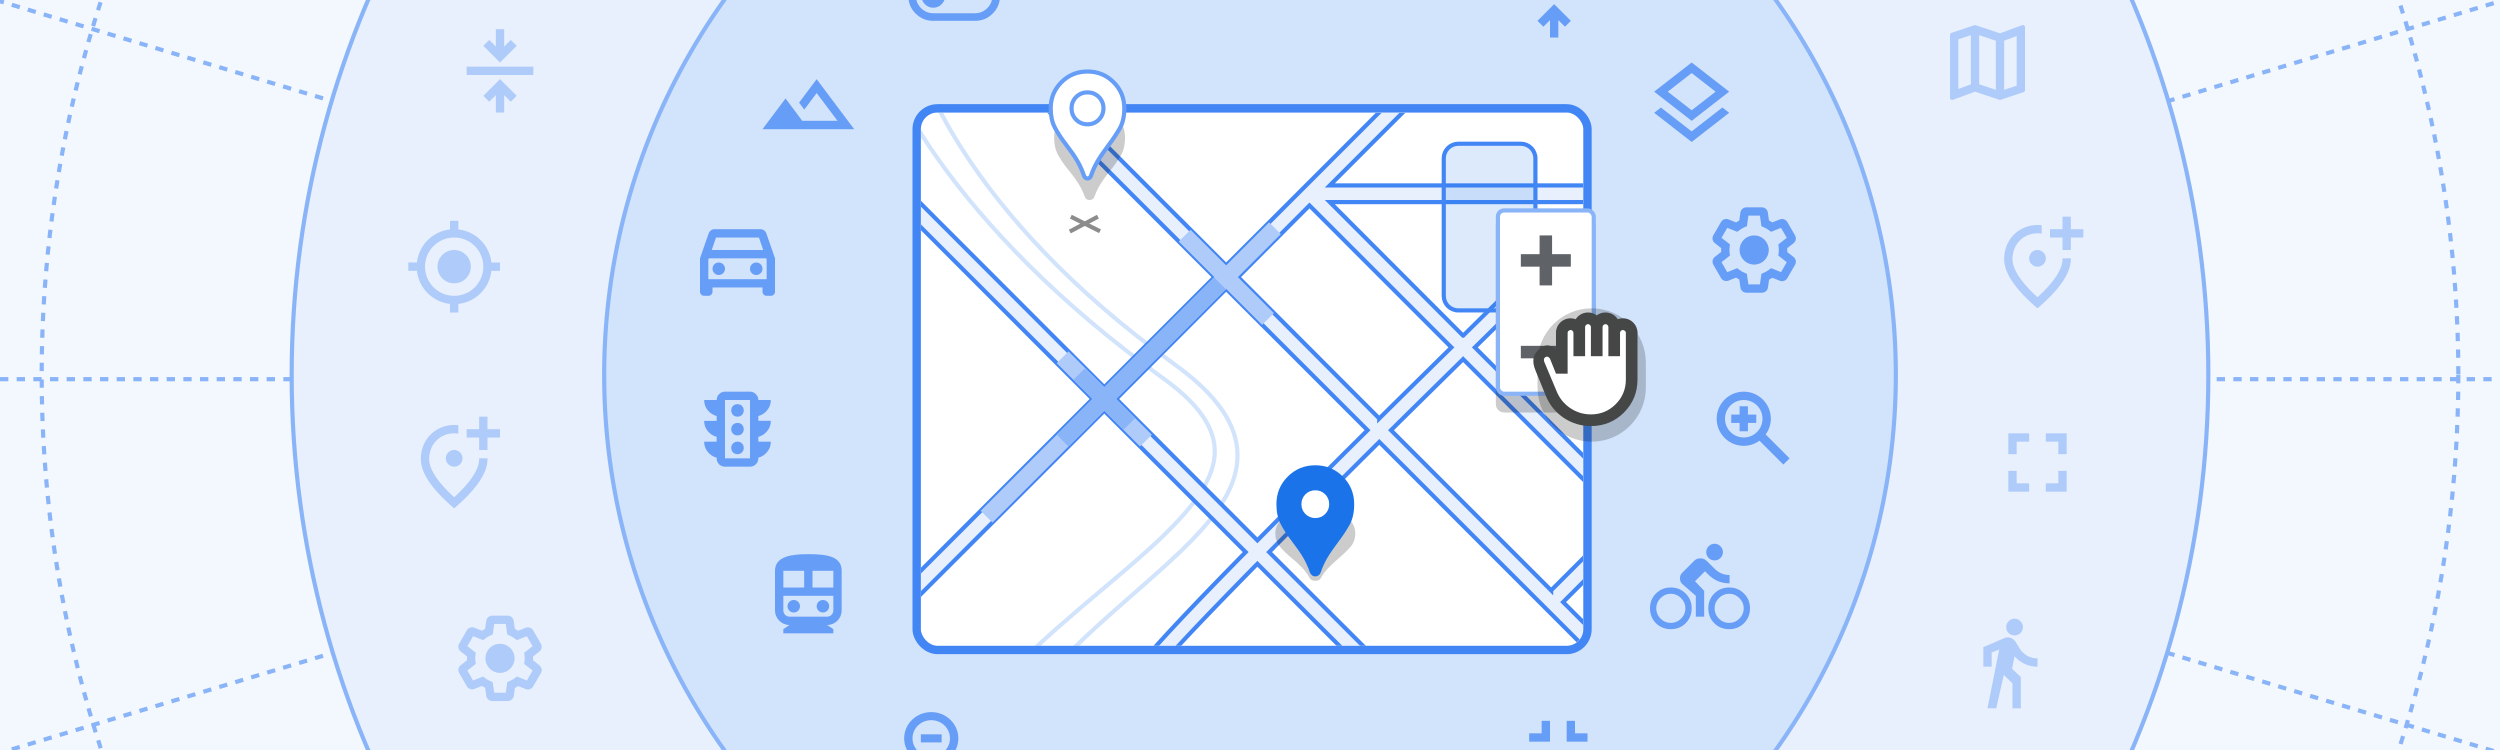 <svg width="600" height="180" fill="none" xmlns="http://www.w3.org/2000/svg">
  <g clip-path="url(#a)">
    <path fill="#E8F0FE" d="M0 0h600v180H0z"/>
    <g clip-path="url(#b)">
      <path fill="#fff" d="M0 0h600v180H0z"/>
      <path fill="#E8F0FE" fill-opacity="0.5" d="M0 0h600v180H0z"/>
      <path d="M-1 181 601 0M0 91h601M-1 0l602 181" stroke="#8AB4F8" stroke-dasharray="2 2"/>
      <circle cx="300" cy="90" r="90" fill="#D2E3FC" stroke="#8AB4F8"/>
      <circle cx="300" cy="90" r="290" stroke="#8AB4F8" stroke-dasharray="2 2"/>
      <circle cx="300" cy="90" r="230" fill="#E8F0FE" stroke="#8AB4F8"/>
      <circle cx="300" cy="90" r="155" fill="#D2E3FC" stroke="#8AB4F8"/>
    </g>
    <g clip-path="url(#c)">
      <rect x="221" y="27" width="159" height="128" rx="4" fill="#fff"/>
      <path d="m291.459 109.804-.497-.057.497.057Zm-12.008-18.8.293-.405v-0l-.293.405Zm-.435 37.753-.346-.36.346.36Zm-14.63 12.841.322.383v-.001l-.322-.382Zm0 0 .317.387.004-.004-.321-.383Zm-.001.001-.317-.387-.005.004.322.383Zm-10.806 9.25-.331-.375.331.375Zm-29.063 34.968-.438-.242-.227.411.396.253.269-.422Zm3.643 2.318-.269.422.24.153.254-.128-.225-.447Zm2.957-2.652.269-.421-.357-.228-.284.315.372.334Zm2.702 1.72-.268.422.422.268.268-.422-.422-.268Zm2.989-4.881-.429-.258.429.258Zm26.337-31.904.337.369-.337-.369Zm8.823-7.838-.329-.376.329.376Zm14.054-12.921-.359-.349.359.349ZM297 109.381l-.5-.002.5.002Zm-15.023-21.88-.293.405v0l.293-.405Zm-.202-.146-.292.406.292-.406Zm-.433-.312-.293.405.293-.405Zm-50.417-51.206.421-.27-.421.27ZM217.177-.139h.5v-.5h-.5v.5Zm-4.318 0h-.5v.5h.5v-.5Zm0 0h.5v-.5h-.5v.5Zm-4.319 0v-.5h-.5v.5h.5Zm16.646 38.388.408-.289-.408.289Zm53.627 52.295.293-.405-.293.405Zm.44.317-.292.406.292-.406Zm12.702 18.999c.661-5.807-2.316-12.089-12.211-19.261l-.586.81c9.769 7.081 12.404 13.056 11.804 18.338l.993.113Zm-12.592 19.257c7.194-6.924 11.901-13.173 12.592-19.257l-.993-.113c-.648 5.697-5.1 11.727-12.292 18.65l.693.72Zm-14.655 12.863c5.304-4.466 10.32-8.69 14.655-12.863l-.693-.72c-4.307 4.145-9.296 8.347-14.606 12.818l.644.765Zm-.001.001h.001l-.643-.766h-.001l.643.766Zm-.005.004h.001l-.634-.773h-.001l.634.773Zm-10.792 9.239c3.657-3.23 7.291-6.29 10.797-9.243l-.644-.765c-3.505 2.952-7.148 6.02-10.815 9.258l.662.75Zm-28.957 34.835c8.771-15.857 19.892-26.831 28.957-34.835l-.662-.75c-9.102 8.038-20.319 19.1-29.17 35.101l.875.484Zm3.474 1.654-3.643-2.318-.537.844 3.643 2.318.537-.844Zm2.317-2.564c-1.209 1.345-2.16 2.212-2.81 2.54l.45.893c.839-.423 1.904-1.429 3.104-2.764l-.744-.669Zm3.343 1.632-2.702-1.719-.537.843 2.702 1.72.537-.844Zm2.291-4.717c-.992 1.653-1.958 3.263-2.981 4.871l.843.536c1.031-1.62 2.004-3.241 2.996-4.892l-.858-.515Zm26.429-32.015c-15.95 14.567-21.472 23.76-26.429 32.015l.858.515c4.926-8.205 10.39-17.312 26.245-31.792l-.674-.738Zm8.831-7.845c-2.903 2.543-5.888 5.157-8.831 7.845l.674.738c2.935-2.68 5.912-5.287 8.816-7.831l-.659-.752Zm14.024-12.894c-3.984 4.099-8.872 8.382-14.024 12.894l.659.752c5.143-4.505 10.065-8.815 14.082-12.949l-.717-.697Zm10.838-19.931c-.025 7.027-4.605 13.518-10.838 19.931l.717.697c6.248-6.429 11.094-13.172 11.121-20.625l-1-.003Zm-14.816-21.473c10.256 7.425 14.841 14.382 14.816 21.473l1 .003c.027-7.58-4.888-14.799-15.23-22.286l-.586.81Zm-.201-.145.201.145.587-.81-.204-.147-.584.812Zm-.434-.313c.144.104.289.208.434.313l.584-.812c-.145-.104-.289-.208-.433-.311l-.585.811Zm-50.545-51.342c9.974 15.576 26.066 33.658 50.545 51.342l.585-.811c-24.385-17.616-40.387-35.609-50.288-51.071l-.842.539ZM216.677-.139c0 7.48 3.765 20.53 13.827 36.245l.842-.539C221.339 19.938 217.677 7.077 217.677-.139h-1Zm-3.818.5h4.318v-1h-4.318v1Zm-.5-.5h1-1Zm-3.819.5h4.319v-1h-4.319v1Zm17.054 37.599C214.3 22.016 209.04 8.301 209.04-.139h-1c0 8.756 5.407 22.682 16.738 38.677l.816-.578Zm53.512 52.179c-24.78-17.892-42.229-36.251-53.512-52.179l-.816.578c11.352 16.026 28.882 34.461 53.743 52.411l.585-.811Zm.439.316c-.147-.105-.293-.211-.439-.316l-.585.811c.146.106.293.212.44.317l.584-.812Zm.199.144c-.066-.048-.133-.096-.199-.144l-.584.812c.066.048.131.095.197.142l.586-.81Z" fill="#D2E3FC"/>
      <mask id="d" maskUnits="userSpaceOnUse" x="-50" y="9" width="573" height="182" fill="#000">
        <path fill="#fff" d="M-50 9h573v182H-50z"/>
        <path fill-rule="evenodd" clip-rule="evenodd" d="m182.148 10 13.5 13.562L209.086 10h5.625l-16.188 16.375 66.5 66.562L291.461 66.5l-56.5-56.5h5.687l53.625 53.688L347.961 10h5.687l-34.5 34.5h158.125c7.307 0 11.791 3.246 16.25 6.5.747.545 1.488 1.094 2.25 1.625 5.292 3.686 11.981 7.375 25.5 7.375.365 0 .706.08 1 .25v3.5c-.294.17-.635.25-1 .25-14.48 0-21.979-4.061-27.812-8.125-.871-.607-1.655-1.184-2.438-1.75-4.436-3.211-7.827-5.625-13.75-5.625h-6.125l-96 96 45.5 45.5h-5.687l-83.938-83.938c-9.378 9.31-18.481 18.388-26.437 26.438l56.125 56.062c.39.391.562.926.562 1.438h-4.812l-54.688-54.688c-9.617 9.765-17.317 17.782-21.5 22.5-14.406 16.253-12.849 26.905-10.875 30.376 2.791.527 5.605 1.123 8.375 1.812h-22.312c-1.017-.144-1.989-.298-3-.438-.548-.075-1.142-.112-1.688-.187-4.518-.622-8.963-1.276-13.187-2-9.415-1.613-18.076-3.832-24.438-8.25-3.874-2.691-6.315-5.75-7.625-9.063-1.306-3.304-1.391-6.715-.812-9.874.839-4.581 3.144-8.787 5.562-12-7.736-.512-18.79-.663-30.375.374-13.718 1.23-28.036 4.072-38.687 9.688-15.222 8.026-26.112 21.347-32.5 31.75h-4.688c6.469-11.155 18.345-26.27 35.375-35.25 11.349-5.984 26.281-8.879 40.188-10.125 11.104-.995 29.5-.5 29.5-.5l-63.938-63.938-31 31.312-33.687 26.688c-8.28 6.569-19.416 8.765-29.312 4.562-5.484-2.329-11.931-5.374-18.5-9.062L-23.664 190h-4.812c0-.512.172-1.047.562-1.438l11.062-11.062-31.562-31.562c-.781-.782-.781-2.094 0-2.876a1.981 1.981 0 0 1 2.812 0l31.625 31.626 43.062-43.063c-8.077-4.828-16.124-10.684-22.312-17.5-6.765-7.451-11.5-16.212-11.5-26.125 0-23.055-.616-34.728-3.75-44.312-2.945-9.006-8.099-16.25-17.5-29.438-.594-.834-1.246-1.68-1.875-2.562-.356-.5-.455-1.136-.312-1.688h4.062c.532.746 1.054 1.474 1.562 2.188 9.194 12.891 14.732 20.64 17.875 30.25C-1.299 52.728-.727 65.055-.727 88c0 8.575 4.067 16.421 10.438 23.438 6.373 7.018 14.926 13.038 23.562 18 6.847 3.933 13.749 7.182 19.5 9.624 8.385 3.561 17.971 1.776 25.25-4L111.461 108.5l30.937-31.188c-3.425-3.943-6.569-10.122-9.312-17.062-3.042-7.696-5.744-16.593-8-25-2.258-8.415-4.063-16.389-5.313-22.25-.229-1.075-.434-2.076-.625-3h4.063c.142.685.338 1.428.5 2.188 1.24 5.817 3.015 13.672 5.25 22 2.236 8.335 4.911 17.066 7.875 24.562 2.676 6.771 5.516 12.364 8.375 15.75l47.625-48.125L176.461 10h5.687Zm-34.187 67.375 47.75-48.125 66.5 66.5-47.938 47.938L180.648 110l24.063-24.062c.781-.781.781-2.094 0-2.875a1.982 1.982 0 0 0-2.813 0l-24.125 24.125-29.812-29.813Zm67.75 70.5 49.312-49.312L298.961 132.5c-9.68 9.828-17.4 17.92-21.625 22.688-12.739 14.371-14.409 25.706-12.563 32.187-3.973-.66-7.95-1.217-11.812-1.75-.548-.076-1.081-.175-1.625-.25-4.529-.623-8.908-1.226-13.063-1.937-9.362-1.605-17.232-3.688-22.812-7.563-3.325-2.309-5.21-4.838-6.188-7.313-.981-2.481-1.096-5.055-.625-7.624.954-5.206 4.234-10.09 7.063-13v-.063Zm52.187-52.125 33.875 33.938c7.966-8.059 17.067-17.136 26.438-26.438l-33.938-33.938L267.898 95.75Zm104.375 45.938-38.437-38.438c5.739-5.69 11.596-11.432 17.312-17.062L389.461 124.5l-17.188 17.188Zm-41.25-41.25c5.741-5.692 11.598-11.434 17.313-17.063l-34.063-34.062L297.148 66.5l33.875 33.938Zm61.25 21.25-38.312-38.313C367.407 70.144 380.1 57.726 389.586 48.5h75.875l-73.188 73.188Zm-41.125-41.126c12.125-11.931 23.663-23.213 32.75-32.062h-64.75l32 32.062Z"/>
      </mask>
      <path fill-rule="evenodd" clip-rule="evenodd" d="m182.148 10 13.5 13.562L209.086 10h5.625l-16.188 16.375 66.5 66.562L291.461 66.5l-56.5-56.5h5.687l53.625 53.688L347.961 10h5.687l-34.5 34.5h158.125c7.307 0 11.791 3.246 16.25 6.5.747.545 1.488 1.094 2.25 1.625 5.292 3.686 11.981 7.375 25.5 7.375.365 0 .706.08 1 .25v3.5c-.294.17-.635.25-1 .25-14.48 0-21.979-4.061-27.812-8.125-.871-.607-1.655-1.184-2.438-1.75-4.436-3.211-7.827-5.625-13.75-5.625h-6.125l-96 96 45.5 45.5h-5.687l-83.938-83.938c-9.378 9.31-18.481 18.388-26.437 26.438l56.125 56.062c.39.391.562.926.562 1.438h-4.812l-54.688-54.688c-9.617 9.765-17.317 17.782-21.5 22.5-14.406 16.253-12.849 26.905-10.875 30.376 2.791.527 5.605 1.123 8.375 1.812h-22.312c-1.017-.144-1.989-.298-3-.438-.548-.075-1.142-.112-1.688-.187-4.518-.622-8.963-1.276-13.187-2-9.415-1.613-18.076-3.832-24.438-8.25-3.874-2.691-6.315-5.75-7.625-9.063-1.306-3.304-1.391-6.715-.812-9.874.839-4.581 3.144-8.787 5.562-12-7.736-.512-18.79-.663-30.375.374-13.718 1.23-28.036 4.072-38.687 9.688-15.222 8.026-26.112 21.347-32.5 31.75h-4.688c6.469-11.155 18.345-26.27 35.375-35.25 11.349-5.984 26.281-8.879 40.188-10.125 11.104-.995 29.5-.5 29.5-.5l-63.938-63.938-31 31.312-33.687 26.688c-8.28 6.569-19.416 8.765-29.312 4.562-5.484-2.329-11.931-5.374-18.5-9.062L-23.664 190h-4.812c0-.512.172-1.047.562-1.438l11.062-11.062-31.562-31.562c-.781-.782-.781-2.094 0-2.876a1.981 1.981 0 0 1 2.812 0l31.625 31.626 43.062-43.063c-8.077-4.828-16.124-10.684-22.312-17.5-6.765-7.451-11.5-16.212-11.5-26.125 0-23.055-.616-34.728-3.75-44.312-2.945-9.006-8.099-16.25-17.5-29.438-.594-.834-1.246-1.68-1.875-2.562-.356-.5-.455-1.136-.312-1.688h4.062c.532.746 1.054 1.474 1.562 2.188 9.194 12.891 14.732 20.64 17.875 30.25C-1.299 52.728-.727 65.055-.727 88c0 8.575 4.067 16.421 10.438 23.438 6.373 7.018 14.926 13.038 23.562 18 6.847 3.933 13.749 7.182 19.5 9.624 8.385 3.561 17.971 1.776 25.25-4L111.461 108.5l30.937-31.188c-3.425-3.943-6.569-10.122-9.312-17.062-3.042-7.696-5.744-16.593-8-25-2.258-8.415-4.063-16.389-5.313-22.25-.229-1.075-.434-2.076-.625-3h4.063c.142.685.338 1.428.5 2.188 1.24 5.817 3.015 13.672 5.25 22 2.236 8.335 4.911 17.066 7.875 24.562 2.676 6.771 5.516 12.364 8.375 15.75l47.625-48.125L176.461 10h5.687Zm-34.187 67.375 47.75-48.125 66.5 66.5-47.938 47.938L180.648 110l24.063-24.062c.781-.781.781-2.094 0-2.875a1.982 1.982 0 0 0-2.813 0l-24.125 24.125-29.812-29.813Zm67.75 70.5 49.312-49.312L298.961 132.5c-9.68 9.828-17.4 17.92-21.625 22.688-12.739 14.371-14.409 25.706-12.563 32.187-3.973-.66-7.95-1.217-11.812-1.75-.548-.076-1.081-.175-1.625-.25-4.529-.623-8.908-1.226-13.063-1.937-9.362-1.605-17.232-3.688-22.812-7.563-3.325-2.309-5.21-4.838-6.188-7.313-.981-2.481-1.096-5.055-.625-7.624.954-5.206 4.234-10.09 7.063-13v-.063Zm52.187-52.125 33.875 33.938c7.966-8.059 17.067-17.136 26.438-26.438l-33.938-33.938L267.898 95.75Zm104.375 45.938-38.437-38.438c5.739-5.69 11.596-11.432 17.312-17.062L389.461 124.5l-17.188 17.188Zm-41.25-41.25c5.741-5.692 11.598-11.434 17.313-17.063l-34.063-34.062L297.148 66.5l33.875 33.938Zm61.25 21.25-38.312-38.313C367.407 70.144 380.1 57.726 389.586 48.5h75.875l-73.188 73.188Zm-41.125-41.126c12.125-11.931 23.663-23.213 32.75-32.062h-64.75l32 32.062Z" fill="#E8F0FE"/>
      <path clip-rule="evenodd" d="m182.148 10 13.5 13.562L209.086 10h5.625l-16.188 16.375 66.5 66.562L291.461 66.5l-56.5-56.5h5.687l53.625 53.688L347.961 10h5.687l-34.5 34.5h158.125c7.307 0 11.791 3.246 16.25 6.5.747.545 1.488 1.094 2.25 1.625 5.292 3.686 11.981 7.375 25.5 7.375.365 0 .706.08 1 .25v3.5c-.294.17-.635.25-1 .25-14.48 0-21.979-4.061-27.812-8.125-.871-.607-1.655-1.184-2.438-1.75-4.436-3.211-7.827-5.625-13.75-5.625h-6.125l-96 96 45.5 45.5h-5.687l-83.938-83.938c-9.378 9.31-18.481 18.388-26.437 26.438l56.125 56.062c.39.391.562.926.562 1.438h-4.812l-54.688-54.688c-9.617 9.765-17.317 17.782-21.5 22.5-14.406 16.253-12.849 26.905-10.875 30.376 2.791.527 5.605 1.123 8.375 1.812h-22.312c-1.017-.144-1.989-.298-3-.438-.548-.075-1.142-.112-1.688-.187-4.518-.622-8.963-1.276-13.187-2-9.415-1.613-18.076-3.832-24.438-8.25-3.874-2.691-6.315-5.75-7.625-9.063-1.306-3.304-1.391-6.715-.812-9.874.839-4.581 3.144-8.787 5.562-12-7.736-.512-18.79-.663-30.375.374-13.718 1.23-28.036 4.072-38.687 9.688-15.222 8.026-26.112 21.347-32.5 31.75h-4.688c6.469-11.155 18.345-26.27 35.375-35.25 11.349-5.984 26.281-8.879 40.188-10.125 11.104-.995 29.5-.5 29.5-.5l-63.938-63.938-31 31.312-33.687 26.688c-8.28 6.569-19.416 8.765-29.312 4.562-5.484-2.329-11.931-5.374-18.5-9.062L-23.664 190h-4.812c0-.512.172-1.047.562-1.438l11.062-11.062-31.562-31.562c-.781-.782-.781-2.094 0-2.876a1.981 1.981 0 0 1 2.812 0l31.625 31.626 43.062-43.063c-8.077-4.828-16.124-10.684-22.312-17.5-6.765-7.451-11.5-16.212-11.5-26.125 0-23.055-.616-34.728-3.75-44.312-2.945-9.006-8.099-16.25-17.5-29.438-.594-.834-1.246-1.68-1.875-2.562-.356-.5-.455-1.136-.312-1.688h4.062c.532.746 1.054 1.474 1.562 2.188 9.194 12.891 14.732 20.64 17.875 30.25C-1.299 52.728-.727 65.055-.727 88c0 8.575 4.067 16.421 10.438 23.438 6.373 7.018 14.926 13.038 23.562 18 6.847 3.933 13.749 7.182 19.5 9.624 8.385 3.561 17.971 1.776 25.25-4L111.461 108.5l30.937-31.188c-3.425-3.943-6.569-10.122-9.312-17.062-3.042-7.696-5.744-16.593-8-25-2.258-8.415-4.063-16.389-5.313-22.25-.229-1.075-.434-2.076-.625-3h4.063c.142.685.338 1.428.5 2.188 1.24 5.817 3.015 13.672 5.25 22 2.236 8.335 4.911 17.066 7.875 24.562 2.676 6.771 5.516 12.364 8.375 15.75l47.625-48.125L176.461 10h5.687Zm-34.187 67.375 47.75-48.125 66.5 66.5-47.938 47.938L180.648 110l24.063-24.062c.781-.781.781-2.094 0-2.875a1.982 1.982 0 0 0-2.813 0l-24.125 24.125-29.812-29.813Zm67.75 70.5 49.312-49.312L298.961 132.5c-9.68 9.828-17.4 17.92-21.625 22.688-12.739 14.371-14.409 25.706-12.563 32.187-3.973-.66-7.95-1.217-11.812-1.75-.548-.076-1.081-.175-1.625-.25-4.529-.623-8.908-1.226-13.063-1.937-9.362-1.605-17.232-3.688-22.812-7.563-3.325-2.309-5.21-4.838-6.188-7.313-.981-2.481-1.096-5.055-.625-7.624.954-5.206 4.234-10.09 7.063-13v-.063Zm52.187-52.125 33.875 33.938c7.966-8.059 17.067-17.136 26.438-26.438l-33.938-33.938L267.898 95.75Zm104.375 45.938-38.437-38.438c5.739-5.69 11.596-11.432 17.312-17.062L389.461 124.5l-17.188 17.188Zm-41.25-41.25c5.741-5.692 11.598-11.434 17.313-17.063l-34.063-34.062L297.148 66.5l33.875 33.938Zm61.25 21.25-38.312-38.313C367.407 70.144 380.1 57.726 389.586 48.5h75.875l-73.188 73.188Zm-41.125-41.126c12.125-11.931 23.663-23.213 32.75-32.062h-64.75l32 32.062Z" stroke="#4285F4" stroke-linecap="round" mask="url(#d)"/>
      <path d="M236.772 124 306 54.772M255.025 85.747l20 20M284.319 56.56l20 20" stroke="#AECBFA" stroke-width="4"/>
      <path d="m255.025 105.747 37.767-37.767M259.025 89.747l12 12" stroke="#8AB4F8" stroke-width="4"/>
      <g opacity="0.2" filter="url(#e)">
        <path d="M315.672 139.4c-.32 0-.595-.059-.823-.176-.229-.118-.4-.272-.514-.462-.435-.822-.977-1.592-1.628-2.31-.652-.719-1.561-1.562-2.727-2.53-1.165-.968-2.108-1.892-2.829-2.772-.719-.88-1.079-1.944-1.079-3.19 0-1.716.931-3.172 2.795-4.368 1.862-1.195 4.13-1.792 6.805-1.792 2.674 0 4.942.597 6.805 1.792 1.863 1.196 2.795 2.652 2.795 4.368 0 1.334-.394 2.445-1.182 3.332-.789.888-1.698 1.764-2.727 2.63-1.234 1.056-2.165 1.932-2.793 2.628-.629.697-1.15 1.434-1.561 2.212-.114.205-.291.363-.531.472-.24.111-.509.166-.806.166Zm0-9.24c.96 0 1.771-.213 2.434-.638.663-.426.994-.946.994-1.562 0-.616-.331-1.137-.994-1.562-.663-.426-1.474-.638-2.434-.638-.96 0-1.772.212-2.435.638-.662.425-.994.946-.994 1.562 0 .616.332 1.136.994 1.562.663.425 1.475.638 2.435.638Z" fill="#000"/>
      </g>
      <circle cx="315.672" cy="121" fill="#fff" r="5.333"/>
      <path d="M315.672 138.333c-.311 0-.578-.089-.8-.266-.222-.178-.389-.411-.5-.7-.422-1.245-.95-2.411-1.583-3.5s-1.517-2.367-2.65-3.834c-1.134-1.466-2.051-2.866-2.751-4.2-.7-1.333-1.049-2.944-1.049-4.833 0-2.6.905-4.806 2.717-6.617 1.811-1.811 4.016-2.716 6.616-2.716 2.6 0 4.805.905 6.616 2.716 1.812 1.811 2.717 4.017 2.717 6.617 0 2.022-.383 3.705-1.149 5.049-.767 1.345-1.651 2.673-2.651 3.984-1.2 1.6-2.105 2.928-2.716 3.983-.611 1.056-1.117 2.173-1.517 3.351-.111.311-.283.549-.516.716-.234.167-.495.25-.784.25Zm0-14c.933 0 1.722-.322 2.367-.966.644-.645.966-1.434.966-2.367s-.322-1.722-.966-2.367c-.645-.644-1.434-.966-2.367-.966s-1.722.322-2.367.966c-.644.645-.966 1.434-.966 2.367s.322 1.722.966 2.367c.645.644 1.434.966 2.367.966Z" fill="#1A73E8"/>
      <path d="M346.5 38c0-1.933 1.567-3.5 3.5-3.5h15c1.933 0 3.5 1.567 3.5 3.5v33c0 1.933-1.567 3.5-3.5 3.5h-15c-1.933 0-3.5-1.567-3.5-3.5V38Z" fill="#1A73E8" fill-opacity="0.15" stroke="#4285F4"/>
    </g>
    <rect x="220" y="26" width="161" height="130" rx="5" stroke="#4285F4" stroke-width="2"/>
    <g opacity="0.2" filter="url(#f)">
      <path d="M261.5 48c-.283 0-.526-.077-.729-.23-.202-.153-.354-.355-.455-.604-.384-1.073-.865-2.079-1.441-3.019-.577-.939-1.382-2.041-2.414-3.306-1.032-1.265-1.867-2.473-2.505-3.622-.637-1.15-.956-2.54-.956-4.169 0-2.243.825-4.145 2.475-5.707C257.124 25.781 259.132 25 261.5 25c2.368 0 4.376.781 6.025 2.343C269.175 28.905 270 30.808 270 33.05c0 1.744-.349 3.196-1.047 4.355-.698 1.16-1.503 2.305-2.414 3.436-1.093 1.38-1.917 2.525-2.473 3.435a15.63 15.63 0 0 0-1.382 2.89c-.101.268-.258.474-.47.618-.213.144-.451.216-.714.216Zm0-12.075c.85 0 1.568-.278 2.155-.834.587-.556.881-1.236.881-2.041 0-.805-.294-1.485-.881-2.041-.587-.556-1.305-.834-2.155-.834-.85 0-1.568.278-2.155.834-.587.556-.881 1.236-.881 2.041 0 .805.294 1.485.881 2.041.587.556 1.305.834 2.155.834Z" fill="#000"/>
    </g>
    <circle cx="261" cy="26" fill="#fff" r="5.333"/>
    <path d="M258.55 38.615v-0c-.649-1.114-1.547-2.411-2.688-3.888-1.119-1.449-2.019-2.824-2.703-4.127-.654-1.246-.992-2.773-.992-4.601 0-2.47.854-4.548 2.571-6.264 1.715-1.715 3.792-2.57 6.262-2.57 2.47 0 4.547.854 6.263 2.57 1.716 1.716 2.57 3.794 2.57 6.264 0 1.961-.371 3.553-1.083 4.802-.756 1.324-1.627 2.634-2.614 3.929l-.003.003c-1.205 1.607-2.123 2.953-2.748 4.032-.628 1.084-1.147 2.23-1.557 3.437-.082.228-.198.376-.334.474l-.001 0c-.148.106-.308.157-.493.157-.209 0-.362-.057-.488-.157-.145-.116-.26-.271-.342-.48-.432-1.271-.972-2.465-1.62-3.58Zm2.45-8.782c1.062 0 1.98-.372 2.72-1.113.741-.741 1.113-1.658 1.113-2.72 0-1.062-.372-1.98-1.113-2.72-.74-.741-1.658-1.113-2.72-1.113-1.062 0-1.979.372-2.72 1.113-.741.741-1.113 1.658-1.113 2.72 0 1.062.372 1.98 1.113 2.72.741.741 1.658 1.113 2.72 1.113Z" fill="#fff" stroke="#669DF6"/>
    <g opacity="0.45" stroke="#000">
      <path d="m257 52 7 3.5M263.5 52l-6.748 3.566"/>
    </g>
    <g opacity="0.2" filter="url(#g)">
      <path d="M359 54c0-1.105.895-2 2-2h20c1.105 0 2 .895 2 2v43c0 1.105-.895 2-2 2h-20c-1.105 0-2-.895-2-2V54Z" fill="#000"/>
    </g>
    <rect x="359.5" y="50.5" width="23" height="44" rx="1.5" fill="#fff" stroke="#8AB4F8"/>
    <path fill="#5F6368" d="M365 61h12v3h-12z"/>
    <path fill="#5F6368" d="M372.5 56.5v12h-3v-12zM365 83h12v3h-12z"/>
    <g opacity="0.2" filter="url(#h)">
      <path d="M369 87c0-7.18 5.82-13 13-13s13 5.82 13 13v6c0 7.18-5.82 13-13 13s-13-5.82-13-13v-6Z" fill="#000"/>
    </g>
    <path d="M375.53 77.096h15.373v8.933c.887 1.472 1.398 3.198 1.398 5.042 0 5.403-4.38 9.783-9.783 9.783-4.888 0-8.939-3.586-9.666-8.27l-3.67-6.356 2.952-1.704 1.461 2.531a9.809 9.809 0 0 1 1.935-2.831v-7.129Z" fill="#fff"/>
    <path d="M381.82 102.252c-2.399 0-4.589-.664-6.568-1.992-1.98-1.351-3.413-3.144-4.298-5.38l-2.411-5.904c-.982-2.292-.699-4.192 1.398-5.59 2.096-1.397 3.494.699 3.494.699v-4.192c0-1.352 5.055-3.63 9.782-3.494 5.045.145 9.783 2.772 9.783 3.494v11.18c0 3.121-1.083 5.765-3.249 7.931-2.166 2.167-4.81 3.25-7.931 3.25Zm0-2.795c2.329 0 4.309-.815 5.939-2.446 1.631-1.63 2.446-3.61 2.446-5.939v-11.18c0-.186-.07-.349-.21-.489-.139-.14-.302-.21-.489-.21-.186 0-.349.07-.489.21-.14.14-.21.303-.21.489v5.59h-2.795V78.494c0-.186-.069-.349-.209-.489-.14-.14-.303-.21-.489-.21-.187 0-.35.07-.489.21-.14.14-.21.303-.21.489v6.987h-2.795V78.494c0-.186-.07-.349-.21-.489-.139-.14-.302-.21-.489-.21-.186 0-.349.07-.489.21-.14.14-.21.303-.21.489v6.987h-2.795v-5.59c0-.186-.069-.349-.209-.489-.14-.14-.303-.21-.489-.21-.187 0-.35.07-.489.21-.14.14-.21.303-.21.489v9.783h-2.795l-1.398-3.494s-.384-.848-1.083-.498c-.698.349-.314 1.197-.314 1.197l2.935 6.988c.675 1.677 1.758 3.028 3.249 4.053 1.514 1.025 3.179 1.537 4.996 1.537Z" fill="#444746"/>
    <path fill-rule="evenodd" clip-rule="evenodd" d="m373.434 79.891 3.494-.699 3.494-2.096h5.59l3.494 2.096 3.493.699v.02-.02c0-1.93-1.564-3.494-3.493-3.494-.437 0-.855.08-1.241.227-.62-.976-1.71-1.624-2.952-1.624-.786 0-1.512.26-2.096.699a3.479 3.479 0 0 0-2.096-.699c-1.242 0-2.333.648-2.952 1.624a3.489 3.489 0 0 0-1.241-.227c-1.929 0-3.494 1.564-3.494 3.494v0Z" fill="#444746"/>
    <path d="M234-7c1.667 0 3.083.583 4.25 1.75C239.417-4.083 240-2.667 240-1s-.583 3.083-1.75 4.25S235.667 5 234 5h-10c-1.667 0-3.083-.583-4.25-1.75C218.583 2.083 218 .667 218-1s.583-3.083 1.75-4.25S222.333-7 224-7h10Zm0 1.825h-10c-1.15 0-2.133.408-2.95 1.225-.817.817-1.225 1.8-1.225 2.95 0 1.15.408 2.133 1.225 2.95.817.817 1.8 1.225 2.95 1.225h10c1.15 0 2.133-.408 2.95-1.225.817-.817 1.225-1.8 1.225-2.95 0-1.15-.408-2.133-1.225-2.95-.817-.817-1.8-1.225-2.95-1.225ZM224-3.85c-.8 0-1.475.275-2.025.825-.55.567-.825 1.242-.825 2.025 0 .783.275 1.45.825 2 .55.567 1.225.85 2.025.85.783 0 1.45-.283 2-.85.55-.55.825-1.217.825-2 0-.783-.275-1.458-.825-2.025-.55-.55-1.217-.825-2-.825Z" fill="#669DF6"/>
    <path fill-rule="evenodd" clip-rule="evenodd" d="M424.31 69.03c-.1.68-.72 1.22-1.46 1.22h-3.7c-.74 0-1.36-.54-1.45-1.27l-.27-1.89c-.27-.14-.53-.29-.79-.46l-1.8.72c-.7.26-1.47-.03-1.81-.65l-1.83-3.17c-.35-.66-.2-1.44.36-1.88l1.53-1.19c-.01-.15-.02-.3-.02-.46 0-.15.01-.31.02-.46l-1.52-1.19c-.59-.45-.74-1.26-.37-1.88l1.85-3.19c.34-.62 1.11-.9 1.79-.63l1.81.73c.26-.17.52-.32.78-.46l.27-1.91c.09-.7.71-1.25 1.44-1.25h3.7c.74 0 1.36.54 1.45 1.27l.27 1.89c.27.14.53.29.79.46l1.8-.72c.71-.26 1.48.03 1.82.65l1.84 3.18c.36.66.2 1.44-.36 1.88l-1.52 1.19c.01.15.02.3.02.46 0 .16-.01.31-.02.46l1.52 1.19c.56.45.72 1.23.37 1.86l-1.86 3.22c-.34.62-1.11.9-1.8.63l-1.8-.72c-.26.17-.52.32-.78.46l-.27 1.91Zm-4.69-.78h2.76l.37-2.55.53-.22c.44-.18.88-.44 1.34-.78l.45-.34 2.38.96 1.38-2.4-2.03-1.58.07-.56.003-.027c.029-.25.057-.492.057-.753 0-.27-.03-.53-.06-.78l-.07-.56 2.03-1.58-1.39-2.4-2.39.96-.45-.35c-.42-.32-.87-.58-1.33-.77l-.52-.22-.37-2.55h-2.76l-.37 2.55-.53.21c-.44.19-.88.44-1.34.79l-.45.33-2.38-.95-1.39 2.39 2.03 1.58-.07.56c-.03.26-.06.53-.06.79s.02.53.06.78l.07.56-2.03 1.58 1.38 2.4 2.39-.96.45.35c.43.33.86.58 1.33.77l.53.22.38 2.55ZM424.5 60c0 1.933-1.567 3.5-3.5 3.5s-3.5-1.567-3.5-3.5 1.567-3.5 3.5-3.5 3.5 1.567 3.5 3.5Z" fill="#669DF6"/>
    <path d="M401 141c1.417 0 2.6.483 3.55 1.45.967.95 1.45 2.133 1.45 3.55 0 1.417-.483 2.608-1.45 3.575-.95.95-2.133 1.425-3.55 1.425-1.417 0-2.608-.475-3.575-1.425-.95-.967-1.425-2.158-1.425-3.575 0-1.417.475-2.6 1.425-3.55.967-.967 2.158-1.45 3.575-1.45Zm0 8.5c.95 0 1.767-.342 2.45-1.025.7-.7 1.05-1.525 1.05-2.475 0-.95-.35-1.767-1.05-2.45-.683-.7-1.5-1.05-2.45-1.05-.95 0-1.775.35-2.475 1.05-.683.683-1.025 1.5-1.025 2.45 0 .95.342 1.775 1.025 2.475.7.683 1.525 1.025 2.475 1.025Zm14-8.5c1.417 0 2.6.483 3.55 1.45.967.95 1.45 2.133 1.45 3.55 0 1.417-.483 2.608-1.45 3.575-.95.95-2.133 1.425-3.55 1.425-1.417 0-2.608-.475-3.575-1.425-.95-.967-1.425-2.158-1.425-3.575 0-1.417.475-2.6 1.425-3.55.967-.967 2.158-1.45 3.575-1.45Zm0 8.5c.95 0 1.767-.342 2.45-1.025.7-.7 1.05-1.525 1.05-2.475 0-.95-.35-1.767-1.05-2.45-.683-.7-1.5-1.05-2.45-1.05-.95 0-1.775.35-2.475 1.05-.683.683-1.025 1.5-1.025 2.45 0 .95.342 1.775 1.025 2.475.7.683 1.525 1.025 2.475 1.025ZM410.075 133.925c.4.383.875.575 1.425.575s1.017-.192 1.4-.575c.4-.4.6-.875.6-1.425s-.2-1.017-.6-1.4c-.383-.4-.85-.6-1.4-.6-.55 0-1.025.2-1.425.6-.383.383-.575.85-.575 1.4 0 .55.192 1.025.575 1.425Z" fill="#669DF6"/>
    <path d="m409 141.8-2.2-2.3 2.4-2.4.8.8c.65.65 1.4 1.167 2.25 1.55.85.367 1.8.55 2.85.55v-2c-.75 0-1.425-.133-2.025-.4-.6-.283-1.125-.65-1.575-1.1l-1.9-1.9c-.217-.217-.45-.367-.7-.45-.233-.1-.5-.15-.8-.15-.3 0-.575.05-.825.15-.233.083-.458.233-.675.45l-2.8 2.8c-.217.217-.375.433-.475.65-.083.2-.125.45-.125.75s.042.558.125.775c.083.217.242.425.475.625l3.2 2.8v5h2v-6.2Z" fill="#669DF6"/>
    <path fill-rule="evenodd" clip-rule="evenodd" d="M228.782 180.868c.767-1.035 1.218-2.302 1.218-3.665 0-3.478-2.91-6.297-6.5-6.297s-6.5 2.819-6.5 6.297c0 3.478 2.91 6.297 6.5 6.297 1.407 0 2.715-.436 3.783-1.18l5.717 5.53 1.49-1.444-5.708-5.538Zm-5.282.694c-2.49 0-4.5-1.947-4.5-4.359s2.01-4.359 4.5-4.359 4.5 1.947 4.5 4.359-2.01 4.359-4.5 4.359Zm2.5-5.328h-5v1.938h5v-1.938ZM406 29l7.36-5.73L415 22l-9-7-9 7 1.63 1.27L406 29Zm-.01 2.54-7.37-5.73-1.62 1.26 9 7 9-7-1.63-1.27-7.38 5.74Zm5.75-9.54L406 17.53 400.26 22l5.74 4.47 5.74-4.47ZM429.49 110l-5.73-5.73c.77-1.07 1.24-2.36 1.24-3.77 0-3.59-2.91-6.5-6.5-6.5s-6.5 2.91-6.5 6.5 2.91 6.5 6.5 6.5c1.41 0 2.7-.47 3.77-1.24l5.73 5.73 1.49-1.49Zm-10.99-5c-2.49 0-4.5-2.01-4.5-4.5s2.01-4.5 4.5-4.5 4.5 2.01 4.5 4.5-2.01 4.5-4.5 4.5Zm3-5.5h-2v-2h-2v2h-2v2h2v2h2v-2h2v-2Z" fill="#669DF6"/>
    <path d="m196 19-4.22 5.63 1.25 1.67 2.97-3.97 5 6.67h-8.46l-4.01-5.37L183 31h22l-9-12Z" fill="#669DF6"/>
    <path fill-rule="evenodd" clip-rule="evenodd" d="M183.92 56.01c-.2-.59-.76-1.01-1.42-1.01h-11c-.66 0-1.21.42-1.42 1.01L168 62v8c0 .55.45 1 1 1h1c.55 0 1-.45 1-1v-1h12v1c0 .55.45 1 1 1h1c.55 0 1-.45 1-1v-8l-2.08-5.99Zm-12.07.99h10.29l1.04 3h-12.37l1.04-3ZM170 67h14v-4.66l-.11-.34h-13.77l-.12.34V67Zm4-2.5c0 .83-.67 1.5-1.5 1.5s-1.5-.67-1.5-1.5.67-1.5 1.5-1.5 1.5.67 1.5 1.5Zm7.5 1.5c.83 0 1.5-.67 1.5-1.5s-.67-1.5-1.5-1.5-1.5.67-1.5 1.5.67 1.5 1.5 1.5Z" fill="#669DF6"/>
    <path d="M172 106v-1.15c-.85-.233-1.567-.7-2.15-1.4-.567-.7-.85-1.517-.85-2.45h3v-1.15c-.85-.233-1.567-.7-2.15-1.4-.567-.7-.85-1.517-.85-2.45h3c0-.55.192-1.017.575-1.4.4-.4.875-.6 1.425-.6h6c.55 0 1.017.2 1.4.6.4.383.6.85.6 1.4h3c0 .933-.292 1.75-.875 2.45-.567.7-1.275 1.167-2.125 1.4V101h3c0 .933-.292 1.75-.875 2.45-.567.7-1.275 1.167-2.125 1.4V106h3c0 .933-.292 1.75-.875 2.45-.567.7-1.275 1.167-2.125 1.4v.15c0 .55-.2 1.025-.6 1.425-.383.383-.85.575-1.4.575h-6c-.55 0-1.025-.192-1.425-.575-.383-.4-.575-.875-.575-1.425v-.15c-.85-.233-1.567-.7-2.15-1.4-.567-.7-.85-1.517-.85-2.45h3Zm2 4h6V96h-6v14Z" fill="#669DF6"/>
    <path d="M178.075 99.575c-.283.283-.642.425-1.075.425-.433 0-.792-.142-1.075-.425-.283-.283-.425-.642-.425-1.075 0-.433.142-.792.425-1.075.283-.283.642-.425 1.075-.425.433 0 .792.142 1.075.425.283.283.425.642.425 1.075 0 .433-.142.792-.425 1.075ZM178.075 108.575c-.283.283-.642.425-1.075.425-.433 0-.792-.142-1.075-.425-.283-.283-.425-.642-.425-1.075 0-.433.142-.792.425-1.075.283-.283.642-.425 1.075-.425.433 0 .792.142 1.075.425.283.283.425.642.425 1.075 0 .433-.142.792-.425 1.075ZM178.075 104.075c-.283.283-.642.425-1.075.425-.433 0-.792-.142-1.075-.425-.283-.283-.425-.642-.425-1.075 0-.433.142-.792.425-1.075.283-.283.642-.425 1.075-.425.433 0 .792.142 1.075.425.283.283.425.642.425 1.075 0 .433-.142.792-.425 1.075Z" fill="#669DF6"/>
    <path fill-rule="evenodd" clip-rule="evenodd" d="M186 137c0-3.5 4-4 8-4 4.42 0 8 .5 8 4v9.5c0 1.93-1.57 3.5-3.5 3.5l1.5 1v1h-12v-1l1.5-1c-1.93 0-3.5-1.57-3.5-3.5V137Zm7 4v-4h-5v4h5Zm2-4h5v4h-5v-4Zm-7 9.5c0 .83.67 1.5 1.5 1.5h9c.83 0 1.5-.67 1.5-1.5V143h-12v3.5Z" fill="#669DF6"/>
    <path d="M192 145.5c0 .828-.672 1.5-1.5 1.5s-1.5-.672-1.5-1.5.672-1.5 1.5-1.5 1.5.672 1.5 1.5ZM197.5 147c.828 0 1.5-.672 1.5-1.5s-.672-1.5-1.5-1.5-1.5.672-1.5 1.5.672 1.5 1.5 1.5Z" fill="#669DF6"/>
    <path fill-rule="evenodd" clip-rule="evenodd" d="M367 176h3v-3h2v5h-5v-2Zm3 8h-3v-2h5v5h-2v-3Zm6 3h2v-3h3v-2h-5v5Zm2-14v3h3v2h-5v-5h2Z" fill="#669DF6"/>
    <path fill-rule="evenodd" clip-rule="evenodd" d="M485.97 6.33c-.1-.26-.38-.39-.64-.3L480 8l-6-2-5.66 1.89c-.2.06-.34.26-.34.47V23.5c0 .06.01.12.03.17.1.26.38.39.64.3L474 22l6 2 5.66-1.89c.2-.07.34-.26.34-.47V6.5c0-.06-.01-.12-.03-.17ZM473 20.24l-3 1.11V9.44l3-1v11.8Zm6 1.32-4-1.33V8.44l4 1.33v11.79Zm5-1-3 1V9.76l3-1.11v11.91ZM484 109h-2v-5h5v2h-3v3Zm-2 4h2v3h3v2h-5v-5Zm12 3h-3v2h5v-5h-2v3Zm-3-10v-2h5v5h-2v-3h-3Z" fill="#AECBFA"/>
    <path d="M497 52v3h3v2h-3v3h-2v-3h-3v-2h3v-3h2Zm-8 12c-1.1 0-2-.9-2-2s.9-2 2-2 2 .9 2 2-.9 2-2 2Zm1-9.94v2.02a6.529 6.529 0 0 0-1-.08c-3.35 0-6 2.57-6 6.2 0 2.34 1.95 5.44 6 9.14 4.05-3.7 6-6.79 6-9.14V62h2v.2c0 3.32-2.67 7.25-8 11.8-5.33-4.55-8-8.48-8-11.8 0-4.98 3.8-8.2 8-8.2.34 0 .67.02 1 .06ZM477 170l2.8-14.1-1.8.7v3.4h-2v-4.7l5.05-2.15c.233-.1.475-.158.725-.175.267-.017.517.017.75.1.233.083.45.2.65.35.217.15.392.342.525.575l1 1.6c.433.7 1.017 1.275 1.75 1.725.75.45 1.6.675 2.55.675v2c-1.1 0-2.133-.225-3.1-.675-.95-.467-1.75-1.075-2.4-1.825l-.6 3 2.1 2v7.5h-2v-6l-2.1-2-1.8 8H477Zm6.5-17.5c-.55 0-1.025-.192-1.425-.575-.383-.4-.575-.875-.575-1.425s.192-1.017.575-1.4c.4-.4.875-.6 1.425-.6s1.017.2 1.4.6c.4.383.6.85.6 1.4 0 .55-.2 1.025-.6 1.425-.383.383-.85.575-1.4.575Z" fill="#AECBFA"/>
    <path fill-rule="evenodd" clip-rule="evenodd" d="m377-7-4 4-4-4 1.41-1.41L372-6.83V-11h2v4.17l1.59-1.58L377-7Zm-12 7v-2h16v2h-16Zm8 1-4 4 1.41 1.41L372 4.83V9h2V4.83l1.59 1.58L377 5l-4-4Z" fill="#669DF6"/>
    <path d="M117 100v3h3v2h-3v3h-2v-3h-3v-2h3v-3h2Zm-8 12c-1.1 0-2-.9-2-2s.9-2 2-2 2 .9 2 2-.9 2-2 2Zm1-9.94v2.02a6.567 6.567 0 0 0-1-.08c-3.35 0-6 2.57-6 6.2 0 2.34 1.95 5.44 6 9.14 4.05-3.7 6-6.79 6-9.14v-.2h2v.2c0 3.32-2.67 7.25-8 11.8-5.33-4.55-8-8.48-8-11.8 0-4.98 3.8-8.2 8-8.2.34 0 .67.02 1 .06Z" fill="#AECBFA"/>
    <path fill-rule="evenodd" clip-rule="evenodd" d="M117.94 63c-.46-4.17-3.77-7.48-7.94-7.94V53h-2v2.06c-4.17.46-7.48 3.77-7.94 7.94H98v2h2.06c.46 4.17 3.77 7.48 7.94 7.94V75h2v-2.06c4.17-.46 7.48-3.77 7.94-7.94H120v-2h-2.06ZM109 60c-2.21 0-4 1.79-4 4s1.79 4 4 4 4-1.79 4-4-1.79-4-4-4Zm-7 4c0 3.87 3.13 7 7 7s7-3.13 7-7-3.13-7-7-7-7 3.13-7 7ZM124 11l-4 4-4-4 1.41-1.41 1.59 1.58V7h2v4.17l1.59-1.58L124 11Zm-12 7v-2h16v2h-16Zm8 1-4 4 1.41 1.41 1.59-1.58V27h2v-4.17l1.59 1.58L124 23l-4-4ZM123.31 167.03c-.1.68-.72 1.22-1.46 1.22h-3.7c-.74 0-1.36-.54-1.45-1.27l-.27-1.89c-.27-.14-.53-.29-.79-.46l-1.8.72c-.7.26-1.47-.03-1.81-.65l-1.83-3.17c-.35-.66-.2-1.44.36-1.88l1.53-1.19c-.01-.15-.02-.3-.02-.46 0-.15.01-.31.02-.46l-1.52-1.19c-.59-.45-.74-1.26-.37-1.88l1.85-3.19c.34-.62 1.11-.9 1.79-.63l1.81.73c.26-.17.52-.32.78-.46l.27-1.91c.09-.7.71-1.25 1.44-1.25h3.7c.74 0 1.36.54 1.45 1.27l.27 1.89c.27.14.53.29.79.46l1.8-.72c.71-.26 1.48.03 1.82.65l1.84 3.18c.36.66.2 1.44-.36 1.88l-1.52 1.19c.01.15.02.3.02.46 0 .16-.01.31-.02.46l1.52 1.19c.56.45.72 1.23.37 1.86l-1.86 3.22c-.34.62-1.11.9-1.8.63l-1.8-.72c-.26.17-.52.32-.78.46l-.27 1.91Zm-4.69-.78h2.76l.37-2.55.53-.22c.44-.18.88-.44 1.34-.78l.45-.34 2.38.96 1.38-2.4-2.03-1.58.07-.56.003-.027c.029-.25.057-.492.057-.753 0-.27-.03-.53-.06-.78l-.07-.56 2.03-1.58-1.39-2.4-2.39.96-.45-.35c-.42-.32-.87-.58-1.33-.77l-.52-.22-.37-2.55h-2.76l-.37 2.55-.53.21c-.44.19-.88.44-1.34.79l-.45.33-2.38-.95-1.39 2.39 2.03 1.58-.07.56c-.03.26-.06.53-.06.79s.02.53.06.78l.07.56-2.03 1.58 1.38 2.4 2.39-.96.45.35c.43.33.86.58 1.33.77l.53.22.38 2.55Zm4.88-8.25c0 1.933-1.567 3.5-3.5 3.5s-3.5-1.567-3.5-3.5 1.567-3.5 3.5-3.5 3.5 1.567 3.5 3.5Z" fill="#AECBFA"/>
  </g>
  <defs>
    <filter id="e" x="302.072" y="117.8" width="27.2" height="25.6" filterUnits="userSpaceOnUse" color-interpolation-filters="sRGB">
      <feFlood flood-opacity="0" result="BackgroundImageFix"/>
      <feBlend in="SourceGraphic" in2="BackgroundImageFix" result="shape"/>
      <feGaussianBlur stdDeviation="2" result="effect1_foregroundBlur_1_3345"/>
    </filter>
    <filter id="f" x="249" y="21" width="25" height="31" filterUnits="userSpaceOnUse" color-interpolation-filters="sRGB">
      <feFlood flood-opacity="0" result="BackgroundImageFix"/>
      <feBlend in="SourceGraphic" in2="BackgroundImageFix" result="shape"/>
      <feGaussianBlur stdDeviation="2" result="effect1_foregroundBlur_1_3345"/>
    </filter>
    <filter id="g" x="355" y="48" width="32" height="55" filterUnits="userSpaceOnUse" color-interpolation-filters="sRGB">
      <feFlood flood-opacity="0" result="BackgroundImageFix"/>
      <feBlend in="SourceGraphic" in2="BackgroundImageFix" result="shape"/>
      <feGaussianBlur stdDeviation="2" result="effect1_foregroundBlur_1_3345"/>
    </filter>
    <filter id="h" x="365" y="70" width="34" height="40" filterUnits="userSpaceOnUse" color-interpolation-filters="sRGB">
      <feFlood flood-opacity="0" result="BackgroundImageFix"/>
      <feBlend in="SourceGraphic" in2="BackgroundImageFix" result="shape"/>
      <feGaussianBlur stdDeviation="2" result="effect1_foregroundBlur_1_3345"/>
    </filter>
    <clipPath id="a">
      <path fill="#fff" d="M0 0h600v180H0z"/>
    </clipPath>
    <clipPath id="b">
      <path fill="#fff" d="M0 0h600v180H0z"/>
    </clipPath>
    <clipPath id="c">
      <rect x="221" y="27" width="159" height="128" rx="4" fill="#fff"/>
    </clipPath>
  </defs>
</svg>
